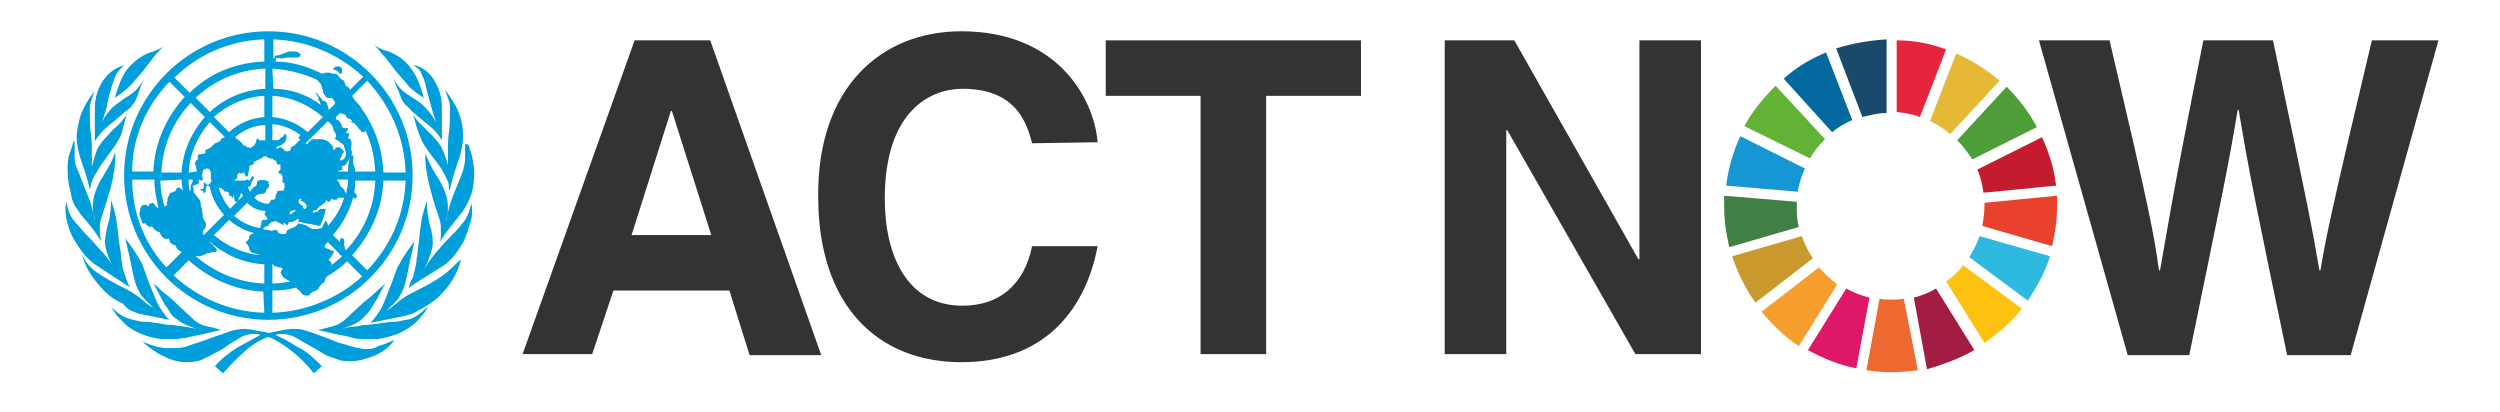 <?xml version="1.0" encoding="utf-8"?>
<!-- Generator: Adobe Illustrator 23.0.4, SVG Export Plug-In . SVG Version: 6.00 Build 0)  -->
<svg version="1.1" id="Layer_1" xmlns="http://www.w3.org/2000/svg" xmlns:xlink="http://www.w3.org/1999/xlink" x="0px" y="0px"
	 viewBox="0 0 247.8 40.8" style="enable-background:new 0 0 247.8 40.8;" xml:space="preserve">
<style type="text/css">
	.st0{fill:#009EDB;}
	.st1{fill:#333333;}
	.st2{fill:#63B236;}
	.st3{fill:#E5B836;}
	.st4{fill:#C41C2E;}
	.st5{fill:#4D9E38;}
	.st6{fill:#408045;}
	.st7{fill:#FCC20F;}
	.st8{fill:#E8422E;}
	.st9{fill:#F59E2E;}
	.st10{fill:#1796D4;}
	.st11{fill:#A31C42;}
	.st12{fill:#2EBAE0;}
	.st13{fill:#ED6930;}
	.st14{fill:#E5243D;}
	.st15{fill:#DE1769;}
	.st16{fill:#1A4A6B;}
	.st17{fill:#C9992E;}
	.st18{fill:#03699E;}
</style>
<path id="XMLID_145_" class="st0" d="M10.7,12.5c0.5-0.4,1.1-0.9,1.8-1.5c0.3-0.2,0.5-0.4,0.6-0.6c0.2-0.2,0.3-0.3,0.4-0.6
	c0.1-0.2,0.2-0.5,0.3-0.8s0.3-0.8,0.5-1.3l0,0c-0.2,0.5-0.5,0.9-0.8,1.2s-0.7,0.6-1.1,0.8c-0.4,0.3-0.8,0.6-1.2,0.9
	c-0.4,0.4-0.8,0.9-1.1,1.5l0,0c0.3-0.8,0.5-1.5,0.6-2.1s0.3-1.1,0.4-1.5c0.1-0.4,0.3-0.8,0.4-1.1c0.2-0.3,0.4-0.6,0.8-0.9l0,0
	c-0.9,0.2-1.5,0.7-2.1,1.5c-0.5,0.8-0.8,1.7-0.8,2.7V14C9.8,13.4,10.2,12.9,10.7,12.5z M13,8.4c0.4-0.5,0.8-0.9,1.2-1.4
	s0.7-0.9,1-1.3c0.3-0.4,0.7-0.8,1.1-1.2l0,0c-0.3,0.3-0.6,0.4-1.1,0.6c-0.4,0.1-0.9,0.3-1.3,0.6C13.4,6,13,6.4,12.5,7
	c-0.4,0.6-0.8,1.5-1.1,2.7C12,9.3,12.5,8.9,13,8.4z M7.7,20.8c0.3,0.5,0.7,0.9,1.1,1.4s0.8,1,1.2,1.7l0,0c0-0.3-0.1-0.5-0.1-0.8
	v-0.7c0-0.3,0.1-0.7,0.3-1.3s0.4-1.2,0.6-1.9c0.2-0.7,0.4-1.4,0.5-2.2c0.1-0.7,0.2-1.4,0.1-1.9l0,0c-0.1,0.4-0.3,0.8-0.5,1.2
	s-0.5,0.8-0.7,1.2c-0.3,0.4-0.5,0.9-0.7,1.4s-0.3,1-0.3,1.6c0,0.2,0,0.4,0.1,0.8c0.1,0.3,0.1,0.5,0.1,0.6l0,0
	c-0.1-0.7-0.3-1.4-0.5-2s-0.5-1.2-0.7-1.8c-0.2-0.5-0.4-1-0.6-1.5c-0.2-0.4-0.2-0.8-0.2-1.1s0-0.6,0-0.8s0-0.4,0-0.7H7.3
	c-0.1,0.3-0.2,0.7-0.4,1.2c-0.2,0.6-0.2,1.1-0.2,1.5c0,0.9,0.1,1.7,0.3,2.3C7.1,19.8,7.3,20.3,7.7,20.8z M16.3,33.6
	c0.2,0,0.3,0,0.5,0c0.3,0,0.5,0,0.7,0s0.5-0.1,0.9-0.1c0.3-0.1,0.8-0.2,1.3-0.3c0.6-0.1,1.3-0.3,2.2-0.5c-0.6-0.2-1.1-0.3-1.6-0.4
	c-0.4-0.1-0.9-0.4-1.3-0.8c-0.5-0.5-1.1-1-1.6-1.5c-0.4-0.4-0.9-0.8-1.3-1.1c-0.1-0.1-0.7-0.7-0.9-0.8l0,0c0.1,0.1,0.7,1.3,0.7,1.3
	s0.1,0.1,0.1,0.2c0.2,0.3,0.3,0.6,0.5,0.8c0.1,0.1,0.1,0.2,0.2,0.3c0.2,0.4,0.4,0.7,0.8,0.9c0.4,0.4,1.1,0.7,2,1l0,0
	c-0.4-0.1-0.7-0.1-1-0.2c-0.3,0-0.5-0.1-0.8-0.1c-0.2,0-0.5-0.1-0.7-0.1c-0.3,0-0.6,0-0.9-0.1c-0.2,0-0.4-0.1-0.7-0.1
	c-0.2,0-0.4-0.1-0.7-0.1c-0.1,0-0.2,0-0.3,0c-0.4,0-0.8-0.1-1.2-0.2s-0.7-0.2-1.1-0.4c-0.3-0.2-0.7-0.5-1.1-0.9l0,0
	c0.2,0.3,0.4,0.6,0.6,0.9c0.3,0.3,0.6,0.6,1,1c0.4,0.3,0.9,0.6,1.4,0.8s1.2,0.4,1.9,0.5C15.8,33.6,16.1,33.6,16.3,33.6z M8.9,18.8
	L8.9,18.8C9,18.5,9,18.3,9.1,18c0.1-0.2,0.2-0.5,0.4-0.8s0.4-0.7,0.7-1.1c0.3-0.4,0.7-1,1.3-1.8c0.3-0.5,0.6-1,0.7-1.7
	c0.2-0.6,0.3-1.1,0.4-1.4l0,0c-0.1,0.2-0.1,0.3-0.2,0.4c-0.1,0.1-0.2,0.2-0.3,0.4c-0.1,0.1-0.3,0.3-0.5,0.5s-0.5,0.4-0.8,0.8
	c-0.6,0.6-1,1.1-1.2,1.6s-0.3,1-0.5,1.6l0,0c0-0.3,0-0.5,0-0.7s0-0.5,0-0.9c0-0.5,0-1-0.1-1.7c-0.1-0.6-0.1-1.5-0.1-2.5
	c0-0.3,0.1-0.6,0.2-0.9C9.2,9.5,9.3,9.2,9.4,9l0,0C8.7,9.9,8.3,10.6,8,11.4c-0.2,0.7-0.4,1.5-0.4,2.2c0,0.8,0.2,1.6,0.5,2.5
	C8.4,16.9,8.7,17.8,8.9,18.8z M13.8,31.1l2,0.4l1,0.2c-0.4-0.3-1-1.3-1-1.3c-0.2-0.3-0.4-0.8-0.6-1.3c-0.2-0.5-0.5-1.2-0.8-2.1
	c-0.1-0.3-0.2-0.5-0.3-0.8c-0.1-0.2-0.2-0.4-0.4-0.7c-0.1-0.2-0.3-0.5-0.5-0.8s-0.5-0.7-0.8-1.1l0,0c0.1,0.3,0.2,0.9,0.4,1.7
	s0.3,1.6,0.5,2.3c0.1,0.5,0.3,1,0.6,1.5s0.8,0.9,1.3,1.4l0,0c-0.2-0.1-0.6-0.3-1.1-0.8c-0.5-0.4-1.1-0.8-1.7-1.1
	c-1.2-0.6-2.1-1.1-2.8-1.6s-1.2-1.1-1.5-1.9l0,0c0.2,0.8,0.5,1.5,0.9,2.1s0.9,1.2,1.4,1.7s1.1,0.9,1.8,1.2
	C12.6,30.7,13.2,30.9,13.8,31.1z M9.4,26.2l3.5,2.3c-0.2-0.3-0.3-0.6-0.4-0.9c-0.1-0.3-0.2-0.6-0.3-0.9S12.1,26,12,25.5
	c0-0.4-0.1-0.9-0.2-1.5c-0.1-1-0.2-1.8-0.3-2.4s-0.3-1.2-0.5-1.8l0,0c0,0.5,0,1-0.1,1.4c0,0.4-0.1,0.7-0.2,1
	c-0.1,0.3-0.1,0.6-0.2,0.9c0,0.3-0.1,0.6-0.1,0.9s0.1,0.8,0.3,1.3c0.2,0.6,0.4,1,0.6,1.3l0,0c-0.5-0.9-1.1-1.6-1.6-2.1
	c-0.5-0.6-1-1.1-1.4-1.5c-0.4-0.5-0.8-0.9-1.1-1.3s-0.5-1-0.6-1.7c0,0.2-0.1,0.3-0.1,0.5c0,0.1,0,0.3,0,0.4c0,0.5,0.1,1.1,0.3,1.6
	C7,23.1,7.2,23.6,7.5,24c0.3,0.5,0.6,0.9,0.9,1.3C8.8,25.7,9.1,26,9.4,26.2z M38.2,5.7c0.3,0.4,0.7,0.9,1,1.3
	c0.4,0.5,0.8,0.9,1.2,1.4c0.4,0.5,1,0.9,1.6,1.3c-0.3-1.2-0.7-2.1-1.1-2.7S40,5.9,39.5,5.6C39,5.3,38.6,5.1,38.2,5
	c-0.4-0.1-0.8-0.3-1.1-0.6l0,0C37.5,4.9,37.8,5.3,38.2,5.7z M41.3,31.3c-0.3,0.2-0.7,0.4-1.1,0.4c-0.4,0.1-0.8,0.2-1.2,0.2
	c-0.1,0-0.2,0-0.3,0c-0.2,0-0.4,0.1-0.7,0.1c-0.2,0-0.4,0.1-0.7,0.1s-0.6,0.1-0.9,0.1c-0.2,0-0.5,0-0.7,0.1c-0.2,0-0.5,0.1-0.8,0.1
	c-0.3,0-0.6,0.1-1,0.2l0,0c0.9-0.3,1.6-0.6,2-1c0.3-0.3,0.6-0.6,0.8-0.9c0.1-0.1,0.1-0.2,0.2-0.3c0.2-0.3,0.3-0.6,0.5-0.8
	c0-0.1,0.1-0.2,0.1-0.2s0.6-1.2,0.7-1.3l0,0c-0.2,0.2-0.8,0.7-0.9,0.8c-0.4,0.4-0.9,0.8-1.3,1.1c-0.5,0.5-1.1,1-1.6,1.5
	c-0.4,0.4-0.9,0.7-1.3,0.8c-0.4,0.1-1,0.3-1.6,0.4c0.9,0.2,1.6,0.4,2.2,0.5c0.6,0.1,1,0.2,1.3,0.3c0.3,0.1,0.6,0.1,0.9,0.1
	c0.2,0,0.5,0,0.7,0c0.2,0,0.4,0,0.5,0c0.1,0,0.4,0,0.4,0c0.7-0.1,1.3-0.3,1.9-0.5c0.5-0.2,1-0.5,1.4-0.8c0.4-0.3,0.7-0.6,1-1
	c0.3-0.3,0.5-0.6,0.6-0.9l0,0C42,30.8,41.6,31.1,41.3,31.3z M43.9,27.3c-0.7,0.5-1.6,1-2.8,1.6c-0.6,0.3-1.2,0.6-1.7,1.1
	c-0.5,0.4-0.9,0.7-1.1,0.8l0,0c0.5-0.5,1-0.9,1.3-1.4s0.5-1,0.6-1.5c0.2-0.7,0.3-1.5,0.5-2.3s0.3-1.4,0.4-1.7l0,0
	c-0.3,0.4-0.6,0.8-0.8,1.1c-0.2,0.3-0.4,0.6-0.5,0.8c-0.1,0.2-0.3,0.5-0.4,0.7s-0.2,0.5-0.3,0.8c-0.3,0.9-0.6,1.5-0.8,2.1
	c-0.2,0.5-0.4,1-0.6,1.3c0,0-0.6,1-1,1.3l1-0.2l2-0.4c0.6-0.1,1.3-0.3,1.9-0.7c0.6-0.3,1.2-0.7,1.8-1.2c0.5-0.5,1-1,1.4-1.7
	c0.4-0.6,0.7-1.3,0.9-2.1l0,0C45.1,26.2,44.6,26.8,43.9,27.3z M45.4,18.2c-0.2,0.5-0.5,1.1-0.7,1.8c-0.2,0.6-0.4,1.3-0.5,2l0,0
	c0-0.1,0-0.3,0.1-0.6c0.1-0.3,0.1-0.6,0.1-0.8c0-0.6-0.1-1.1-0.3-1.6s-0.4-0.9-0.7-1.4c-0.3-0.4-0.5-0.8-0.7-1.2
	c-0.2-0.4-0.4-0.8-0.5-1.2l0,0c-0.1,0.6,0,1.2,0.1,1.9c0.1,0.7,0.3,1.4,0.5,2.2c0.2,0.7,0.4,1.4,0.6,1.9c0.2,0.6,0.3,1,0.3,1.3v0.7
	c0,0.3,0,0.5-0.1,0.8l0,0c0.4-0.7,0.8-1.2,1.2-1.7c0.4-0.5,0.7-0.9,1.1-1.4c0.3-0.5,0.6-1,0.8-1.6S47,18,47,17
	c0-0.4-0.1-0.9-0.2-1.5c-0.2-0.6-0.3-1-0.4-1.2h-0.3c0,0.3,0,0.5,0,0.7s0,0.4,0,0.8c0,0.3-0.1,0.6-0.2,1.1
	C45.8,17.2,45.6,17.7,45.4,18.2z M43.9,14.9c-0.2-0.5-0.6-1-1.2-1.6c-0.3-0.3-0.6-0.6-0.8-0.8s-0.4-0.4-0.5-0.5s-0.2-0.3-0.3-0.4
	c-0.1-0.1-0.1-0.2-0.2-0.4l0,0c0.1,0.3,0.2,0.7,0.4,1.4c0.2,0.6,0.4,1.2,0.7,1.7c0.5,0.8,1,1.4,1.3,1.8c0.3,0.4,0.6,0.8,0.7,1.1
	c0.2,0.3,0.3,0.6,0.4,0.8s0.1,0.5,0.1,0.8h0.1c0.2-1,0.5-1.9,0.8-2.8c0.3-0.8,0.5-1.7,0.5-2.5c0-0.7-0.1-1.5-0.4-2.2
	c-0.2-0.7-0.7-1.5-1.4-2.4l0,0c0.1,0.3,0.2,0.5,0.3,0.8s0.2,0.6,0.2,0.9c0,1,0,1.8-0.1,2.5c-0.1,0.6-0.1,1.2-0.1,1.7
	c0,0.4,0,0.7,0,0.9s0,0.5,0,0.7l0,0C44.3,15.9,44.1,15.4,43.9,14.9z M41.8,7.4c0.2,0.3,0.3,0.7,0.4,1.1c0.1,0.4,0.2,0.9,0.4,1.5
	c0.1,0.6,0.4,1.3,0.6,2.1l0,0c-0.3-0.6-0.7-1.1-1.1-1.5s-0.8-0.7-1.2-0.9c-0.4-0.3-0.8-0.5-1.1-0.8S39.2,8.2,39,7.7l0,0
	c0.2,0.6,0.3,1,0.5,1.3c0.1,0.3,0.2,0.6,0.3,0.8c0.1,0.2,0.2,0.4,0.4,0.6c0.2,0.2,0.4,0.3,0.6,0.6c0.7,0.6,1.3,1.1,1.8,1.5
	s0.9,0.9,1.2,1.4v-3.3c0-1-0.3-1.9-0.8-2.7s-1.2-1.3-2.1-1.5l0,0C41.4,6.7,41.7,7,41.8,7.4z M36.4,34.6c-0.3,0-0.5,0-0.8-0.1
	c-0.2,0-0.5-0.1-0.9-0.2l0,0c-0.3-0.1-0.6-0.2-1-0.3c-0.4-0.1-0.8-0.3-1.3-0.5c-0.9-0.3-1.6-0.6-2-0.7c-0.5-0.2-0.9-0.2-1.4-0.2
	c-0.4,0-0.9,0.1-1.4,0.2s-0.8,0.2-1,0.2c-0.2-0.1-0.5-0.1-1-0.2s-1-0.2-1.4-0.2s-0.9,0.1-1.3,0.2c-0.5,0.2-1.1,0.4-2,0.7
	c-1,0.4-1.8,0.6-2.3,0.8s-1,0.2-1.6,0.2c-0.2,0-0.4,0-0.7,0c-0.2,0-0.4-0.1-0.6-0.1c0,0-0.4-0.1-0.7-0.2s-0.6-0.2-0.9-0.4l0,0
	c0.5,0.6,1.7,1.3,1.7,1.3c0.9,0.5,1.8,0.8,2.6,0.8c0.4,0,0.7,0,1-0.1c0.3,0,0.6-0.1,0.9-0.3c0.3-0.1,0.6-0.3,1-0.5s0.8-0.4,1.3-0.8
	c0.5-0.3,1-0.6,1.3-0.8c0.4-0.2,0.8-0.3,1.3-0.3c0.2,0,0.4,0,0.6,0.1c-0.6,0.3-1.4,0.8-2.2,1.2c-0.8,0.5-1.6,1.1-2.3,1.9l0.8,0.7
	c0.7-0.8,1.5-1.6,2.3-2.3s1.6-1.1,2.2-1.3c0.6,0.2,1.4,0.7,2.2,1.3c0.9,0.7,1.6,1.4,2.3,2.3l0.8-0.7c-0.8-0.8-1.5-1.5-2.4-1.9
	c-0.8-0.5-1.5-0.9-2.2-1.2c0.3-0.1,0.5-0.1,0.6-0.1c0.5,0,0.9,0.1,1.3,0.3s0.8,0.5,1.4,0.8c0.5,0.3,0.9,0.5,1.2,0.7s0.7,0.4,1,0.5
	s0.6,0.2,0.9,0.3s0.6,0.1,0.9,0.1l0,0h0.2c0.7,0,1.4-0.2,2.2-0.5c0.8-0.3,1.5-0.8,2.1-1.6l0,0c-0.7,0.3-1.2,0.5-1.6,0.6
	C37.2,34.5,36.8,34.6,36.4,34.6z M46.8,20.9L46.8,20.9c0-0.2,0-0.2,0-0.3c0-0.1-0.1-0.3-0.1-0.5c-0.1,0.7-0.3,1.2-0.6,1.7
	c-0.3,0.4-0.7,0.9-1.1,1.3l-0.1,0.1c-0.4,0.4-0.9,0.9-1.3,1.4c-0.5,0.5-1,1.2-1.6,2.1l0,0c0.2-0.3,0.4-0.8,0.6-1.3
	c0.2-0.6,0.3-1,0.3-1.3s0-0.7-0.1-0.9c0-0.3-0.1-0.6-0.2-0.9s-0.1-0.7-0.2-1c0-0.4-0.1-0.8-0.1-1.4l0,0l0,0l0,0l0,0
	c-0.2,0.7-0.4,1.3-0.5,1.8c-0.1,0.6-0.2,1.4-0.3,2.4c-0.1,0.6-0.1,1.1-0.2,1.5c0,0.4-0.1,0.8-0.2,1.2c-0.1,0.3-0.1,0.7-0.3,0.9
	c-0.1,0.2-0.2,0.5-0.3,0.8c0,0,0,0.1-0.1,0.1l0,0l0,0l1.2-0.8l2.4-1.5c0.3-0.2,0.6-0.5,0.9-0.8c0.3-0.4,0.6-0.8,0.9-1.3
	c0.2-0.3,0.3-0.6,0.4-0.9c0.1-0.2,0.2-0.4,0.2-0.6C46.7,22,46.8,21.5,46.8,20.9L46.8,20.9L46.8,20.9L46.8,20.9z M33.1,6.9
	c0.1,0,0.2,0.1,0.3,0.1c0.1,0.1,0.1,0.1,0.2,0.2c0,0.1,0.1,0.1,0.2,0.1c0.1,0,0.1,0,0.1-0.1s0-0.1,0-0.1s0,0,0-0.1s0-0.2-0.1-0.3
	c-0.1-0.1-0.3-0.2-0.4-0.1h-0.1l0,0c-0.1,0-0.1,0-0.1,0.1C32.9,6.8,33,6.9,33.1,6.9z M28,5.8L28,5.8c0.3-0.1,0.5-0.1,0.7-0.1h0.7
	c0.1,0,0.2,0,0.3-0.1s0.1-0.2,0.1-0.2c-0.2-0.2-0.3-0.3-0.6-0.3c-0.2,0-0.4,0-0.5,0s-0.3,0.1-0.6,0.2c-0.3,0.1-0.5,0.2-0.6,0.2
	c-0.2,0-0.3,0-0.3,0.1c0.1,0.1,0.1,0.1,0.3,0.2C27.7,5.7,27.8,5.8,28,5.8z M26.6,31.7c7.9,0,14.3-6.4,14.3-14.3S34.5,3.1,26.6,3.1
	S12.3,9.5,12.3,17.4S18.7,31.7,26.6,31.7z M13.1,17.8h2.2c0,1,0.2,1.9,0.4,2.8c-0.1,0-0.1,0-0.2-0.1l-0.1-0.1l-0.2-0.3l-0.4,0.1
	c0,0.2-0.1,0.3-0.2,0.2c-0.1-0.1-0.1-0.1-0.2-0.1c-0.3,0-0.4,0.1-0.5,0.4c0,0.3-0.1,0.5-0.1,0.5l0.3,0.9c0.1,0.1,0.2,0.1,0.3,0
	c0.1,0.2,0.2,0.3,0.3,0.3c0.1,0.1,0.1,0.1,0.2,0.1c0.1,0,0.1,0,0.1-0.1l0,0c0.1,0.1,0.1,0.1,0.2,0.2c0.1,0.1,0.1,0.2,0.2,0.2l0,0
	c0.1,0.1,0.3,0.2,0.4,0.2c0.1,0.2,0.2,0.4,0.3,0.5s0.3,0.2,0.4,0.2s0.1,0,0.2-0.1c0.1,0.3,0.2,0.4,0.2,0.5c0.1,0,0.1,0.1,0.2,0.1
	c0.1,0.1,0.2,0.1,0.2,0.1h0.1l0,0c0,0.1,0.1,0.3,0.2,0.4s0.2,0.2,0.3,0.2l0,0l0,0l0,0L18,25l-1.5,1.5C14.5,24.4,13.1,21.3,13.1,17.8
	z M23.5,13.8L23.5,13.8l-0.2-0.2c0.8-0.7,1.9-1.2,3-1.2v1.5c0,0,0,0-0.1,0l0,0l0,0h-0.1c0,0,0,0-0.1,0l0,0h-0.1h-0.1c0,0,0,0-0.1,0
	c0,0-0.1-0.1-0.1-0.2l0,0l0,0c-0.1,0.1-0.2,0.1-0.2,0.2c0,0.1,0,0.2-0.1,0.3c0,0.1-0.1,0.2-0.2,0.3c-0.1,0-0.2,0.1-0.3,0.2l-0.1-0.1
	h-0.2c-0.1-0.1-0.1-0.1-0.1-0.1s-0.1,0-0.1-0.1l0,0c-0.1,0-0.1,0-0.1,0.1l-0.1-0.1l0,0v-0.1C23.8,14,23.7,13.9,23.5,13.8z
	 M22.7,13.1l-1.5-1.5c1.3-1.2,3.1-2,5-2.1v2.1C24.9,11.7,23.7,12.2,22.7,13.1z M23.6,19.9c0.1-0.1,0-0.2,0.1-0.3l-0.2,0.2
	c0.2-0.2,0.3-0.3,0.3-0.4s0.1-0.2,0.1-0.3l0,0c0.1,0.1,0.1,0.2,0.2,0.3l-1.3,1.3c-0.5-0.6-0.9-1.3-1.1-2.1c0.1,0,0.2,0,0.3,0.1
	l0.3,0.3c0.1,0,0.1,0,0.2,0l0.2,0.1c0,0.1,0,0.2,0,0.2s0,0.1,0.1,0.1s0.2,0.1,0.2,0.2h0.1c0,0,0-0.1,0-0.2s0-0.1,0-0.1l0.1,0.3
	l0.1,0.4l0,0C23.4,20,23.5,20,23.6,19.9z M26.4,21.5c0.1,0.1,0.1,0.1,0.1,0.2s-0.1,0.1-0.4,0.1c-0.1,0-0.2,0.1-0.2,0.3
	s-0.1,0.3-0.1,0.5h-0.1l0,0c-1-0.2-1.8-0.6-2.5-1.2l1.3-1.3c0.5,0.5,1.1,0.8,1.8,0.8c0,0.1,0,0.2,0,0.2c-0.1,0.1-0.1,0.1-0.1,0.2
	C26.3,21.3,26.3,21.4,26.4,21.5z M20.1,21.5c0-0.4-0.1-0.7-0.1-0.8s-0.1-0.3-0.1-0.4c0-0.3-0.1-0.5-0.2-0.6s-0.2-0.3-0.5-0.6v-0.3
	c0,0,0-0.1-0.1-0.3l0,0c0-0.1,0-0.1,0.1-0.1c0,0,0.2-0.1,0.5-0.2c0-0.2,0-0.4,0-0.4l0.3,0.1c0.1,0,0.1-0.1,0.1-0.2
	c0,0,0-0.1-0.1-0.3c0.1-0.3,0.1-0.4,0.1-0.4c0-0.1,0-0.1,0.1-0.2c0.1,0,0.2-0.1,0.3-0.1c0.2,0,0.3,0.1,0.3,0.2
	c0.1,0.1,0.1,0.2,0.1,0.4c0,0.1,0,0.2,0,0.3s0,0.1,0,0.2H21c-0.1,0.3-0.2,0.5-0.4,0.5c-0.1,0-0.2,0-0.2-0.1s-0.1-0.1-0.2-0.1l0,0
	c0,0.1,0,0.1,0,0.2s0,0.1,0,0.2c0,0.2-0.1,0.3-0.3,0.2c-0.1,0.1,0,0.2,0.2,0.2c0.1,0.2,0.1,0.3,0.2,0.2c0,0,0.1-0.1,0.1-0.3
	s0.1-0.3,0.1-0.4l0,0h0.2c0,0,0,0,0,0.1c0,0,0,0,0.1,0c0.2,1.1,0.7,2,1.4,2.8l-2,2c-0.1-0.1-0.1-0.2-0.1-0.3c0-0.2,0.2-0.3,0.3-0.5
	v-0.4C20.2,21.8,20.1,21.6,20.1,21.5z M18.9,18.6c0,0.1,0,0.1,0,0.2s0,0.1-0.1,0.1l0,0c-0.1-0.4-0.1-0.7-0.1-1.1h0.4
	c0,0.1,0,0.1,0,0.2S19,18.1,19,18.2s-0.1,0.1-0.1,0.2C18.9,18.4,18.9,18.5,18.9,18.6z M18.7,17.1c0.1-1.9,0.9-3.6,2.1-5l1.5,1.5l0,0
	c-0.1,0-0.2,0.1-0.3,0.1c-0.1,0.1-0.1,0.2-0.2,0.3c-0.2,0.1-0.4,0.2-0.5,0.2c-0.1,0.1-0.2,0.2-0.4,0.4c-0.2,0.1-0.3,0.2-0.4,0.2
	c0,0-0.1,0.1-0.2,0.1c0.1,0.2,0.1,0.2,0,0.3c-0.1,0-0.2,0.1-0.5,0.1h-0.1l-0.1,0.1c0,0.1,0,0.1,0,0.2c0,0,0,0.1,0,0.2
	c-0.1,0.1-0.2,0.1-0.2,0.2c-0.1,0.1-0.1,0.3,0,0.4l0.1,0.5l0,0V17L18.7,17.1L18.7,17.1z M22.7,21.8c0.7,0.6,1.6,1.1,2.5,1.3
	c-0.1,0-0.1,0-0.2,0.1c-0.2,0-0.3,0.2-0.3,0.3c0,0.2-0.1,0.3-0.2,0.4c-0.1,0-0.2,0.1-0.1,0.2c0.2,0.2,0.3,0.4,0.3,0.6
	c0.1,0.2,0.2,0.4,0.5,0.4l0.3,0.1c0.1,0,0.2,0,0.3,0.1c0.1,0,0.2,0,0.2,0c-1.8-0.1-3.5-0.9-4.8-2L22.7,21.8z M20.8,11.1l-1.4-1.4
	c1.8-1.7,4.2-2.8,6.9-2.9v2C24.1,8.9,22.2,9.8,20.8,11.1z M20.3,11.6C19,13.1,18.1,15,18,17.1h-2c0.1-2.7,1.2-5.1,2.9-6.9L20.3,11.6
	z M18,17.8c0,0.4,0.1,0.7,0.1,1.1L18,18.8c-0.1-0.2-0.2-0.2-0.3-0.2s-0.2,0-0.2,0.1s-0.1,0.2-0.1,0.2c-0.3,0.2-0.4,0.2-0.5,0.2
	c-0.1,0.1-0.2,0.3-0.3,0.6c0,0.1,0,0.1,0,0.2s0,0.1-0.1,0.2c0.1,0.1,0.1,0.2,0,0.2c0,0.1,0,0.1,0,0.1h-0.1l-0.1,0.1
	c-0.2-0.8-0.4-1.7-0.4-2.6L18,17.8L18,17.8z M26.2,31c-3.5-0.1-6.6-1.5-9-3.7l1.5-1.5c2,1.8,4.6,3,7.4,3.1L26.2,31L26.2,31z
	 M26.2,28.1c-2.7-0.1-5.1-1.2-6.9-2.8c0.1,0.1,0.3,0.1,0.4,0.1s0.2,0,0.4-0.1s0.3-0.1,0.4-0.2c0.2,0,0.3,0,0.4-0.1
	c0.1,0,0.2,0,0.4,0c0.1,0,0.2-0.1,0.2-0.2s-0.1-0.2-0.2-0.3c-0.1-0.1-0.2-0.2-0.2-0.2s0-0.1-0.1-0.1s-0.2-0.2-0.3-0.3l0,0
	c1.5,1.3,3.4,2.2,5.5,2.3C26.2,26.2,26.2,28.1,26.2,28.1z M26.6,22.8L26.6,22.8c-0.2,0-0.4,0-0.5-0.1v-0.1c0,0,0.1-0.1,0.2-0.1
	c0.1-0.1,0.2-0.1,0.3-0.1v-0.1l0.3-0.3c0.1,0,0.1,0,0.1,0s0.1,0,0.3-0.1c0,0,0.2,0.1,0.4,0.2c0.2,0.1,0.3,0.2,0.4,0.2v-0.2
	c0.1,0,0.2,0.1,0.3,0.2c0.1,0,0.1,0,0.2-0.1c0-0.1,0-0.2,0-0.2h0.1h0.1c0,0,0,0,0.1,0l0,0c0.1,0,0.1,0,0.3-0.1
	c0.1-0.1,0.2-0.1,0.3-0.2h0.1c0,0,0,0.1,0,0.2c0,0.3-0.1,0.4-0.4,0.6c-0.3,0.1-0.5,0.2-0.7,0.3c0,0-0.1,0.1-0.1,0.2
	s-0.1,0.2-0.2,0.2s-0.3,0-0.6-0.1c0,0-0.1-0.1-0.1-0.3c-0.1,0-0.2,0-0.3,0l-0.4,0.1C26.8,22.8,26.7,22.8,26.6,22.8z M28.7,21.2
	c0-0.2,0.1-0.3,0.2-0.3s0.3-0.1,0.4-0.1c0,0.1-0.1,0.2-0.3,0.3C28.9,21.2,28.8,21.3,28.7,21.2L28.7,21.2z M30.2,20.1
	c0.1,0.1,0.2,0.2,0.2,0.4c0,0.1-0.1,0.2-0.2,0.2S30,20.6,30,20.4c-0.2-0.1-0.3-0.2-0.4-0.3c0-0.1,0-0.2,0-0.3c0.1,0,0.1-0.1,0.2-0.1
	s0.1,0.1,0,0.2C29.9,19.9,30,20,30.2,20.1z M34.7,12.1C34.8,12.1,34.8,12.1,34.7,12.1c0.2,0,0.3,0.1,0.4,0.1
	c0.1,0.1,0.3,0.3,0.6,0.7c0,0,0.1,0,0.1,0.1s0.1,0.1,0.2,0.1c0.1,0,0.1,0,0.2-0.1v-0.1c0.6,1.2,0.9,2.6,1,4.1h-2l0,0
	c0-0.2,0-0.4-0.1-0.5C35,16.2,35,16.1,35,15.8c0-0.2,0.1-0.3,0-0.4c-0.1,0-0.2,0-0.2,0s-0.1,0.1-0.1,0.2c0,0.1-0.1,0.2-0.1,0.3l0,0
	V16v0.1c0,0.1-0.1,0.3-0.1,0.4s0,0.2,0,0.4l0,0V17h-1c0.1-0.1,0.1-0.1,0.2-0.1l0,0l0.3-0.1c-0.1,0-0.1-0.1-0.1-0.1
	c0-0.1,0-0.1,0-0.2c0,0,0.1-0.1,0.3-0.1c0.1-0.1,0.1-0.2,0.3-0.4c0.1-0.3,0.4-0.6,0.4-0.9c0-0.1-0.1-0.2-0.1-0.2c0-0.1,0-0.1,0-0.2
	c0-0.3,0.2-0.9-0.3-1c0,0,0,0,0-0.1c0.1-0.1,0.1-0.2,0.1-0.4h-0.3c0,0,0-0.1,0.1-0.2c0-0.1,0.1-0.2,0.1-0.2c0-0.1,0-0.1-0.1-0.1
	c-0.1,0-0.2,0-0.2,0c-0.1,0-0.1,0-0.1,0H34c0,0,0-0.1-0.1-0.1c0-0.2-0.1-0.3-0.2-0.5c-0.1-0.2-0.3-0.2-0.4-0.3l0,0
	c0-0.1,0-0.1,0-0.2l0.4-0.4l0.6,0.2c0,0.2,0,0.3,0.2,0.3c0,0,0.1,0.1,0.2,0.1c0.1,0.1,0.2,0.1,0.2,0.2l0,0
	C34.7,12.1,34.7,12.1,34.7,12.1z M32.8,25.9L32.8,25.9c-0.1,0-0.2,0-0.2-0.1s0-0.1,0.1-0.2c0.1-0.1,0.2-0.2,0.2-0.3
	c0.1-0.2,0.2-0.3,0.2-0.3c0-0.1,0-0.1-0.1-0.1c0,0-0.1-0.1-0.2-0.1c-0.1,0-0.1-0.1-0.2-0.1s-0.2-0.1-0.3-0.1
	c-0.1-0.1-0.1-0.1-0.1-0.2c0,0,0-0.1,0.1-0.2c0,0,0-0.1,0.1-0.1l0.1-0.1l1.1,1.1c0,0.1,0.1,0.2,0.2,0.2l0.1,0.1
	c-0.4,0.4-0.8,0.7-1.2,1c0,0,0-0.1,0.1-0.1c0,0,0,0,0.1,0C32.8,26,32.8,25.9,32.8,25.9z M32.1,20.7c-0.1,0-0.2,0-0.3,0
	s-0.2,0.1-0.3,0.3l0,0c-0.1,0-0.1,0-0.2,0c-0.1,0-0.2,0.1-0.2,0.1c-0.1,0-0.1,0-0.1-0.1s0.1-0.2,0.4-0.2c0.1-0.2,0.2-0.2,0.2-0.3
	c0,0,0.1-0.1,0.2-0.1c0.1-0.1,0.2-0.2,0.4-0.3c0.1-0.2,0.2-0.3,0.2-0.3l0,0c0,0.2,0.1,0.2,0.2,0.2c0.1,0,0.2-0.1,0.2-0.3
	c0.2,0.1,0.3,0.1,0.4,0.1c0.2,0,0.3-0.1,0.3-0.2h0.6l0,0l0,0l0,0c-0.3,1.1-0.9,2-1.6,2.8v-0.1c0,0-0.1-0.4-0.2-0.4s-0.1,0.1-0.2,0.3
	c-0.1,0.2-0.2,0.4-0.2,0.4l-0.5,0.1c-0.1,0-0.3,0-0.4,0s-0.2-0.1-0.4-0.2c-0.2-0.1-0.3-0.2-0.4-0.2s-0.2-0.1-0.4-0.1
	s-0.3-0.1-0.3-0.1c0-0.1,0.1-0.1,0.2-0.1s0.2,0,0.4,0.1c0.2,0,0.4,0.1,0.6,0.1s0.4,0.1,0.5,0.1c0.2,0,0.3,0.1,0.3,0.1l0.3-0.1
	c0-0.1,0-0.1,0.1-0.3c0.1-0.1,0.1-0.2,0.1-0.3c0.1-0.1,0.1-0.3,0.2-0.5c0-0.2,0.1-0.4,0.1-0.6C32.3,20.8,32.2,20.7,32.1,20.7z
	 M33.4,17.8h1.1c0,0.5-0.1,0.9-0.2,1.4c-0.1-0.2-0.2-0.4-0.2-0.4c-0.1-0.1-0.2-0.2-0.4-0.4c0-0.2-0.1-0.3-0.1-0.3s0-0.1-0.1-0.1
	C33.5,17.9,33.4,17.9,33.4,17.8z M33.8,23.6C33.7,23.6,33.7,23.6,33.8,23.6c-0.1,0.1-0.1,0.2-0.1,0.4L33,23.3c0.9-1,1.6-2.3,2-3.7
	l0,0c0.2,0.1,0.3,0.1,0.3,0s0.1-0.1,0.1-0.1c0-0.1-0.1-0.2-0.2-0.4h-0.1c0.1-0.4,0.1-0.8,0.1-1.2h2c-0.1,2.7-1.2,5.1-2.9,6.9
	l-0.1-0.1l0,0c0-0.2-0.1-0.4-0.1-0.6C34.2,23.7,34,23.6,33.8,23.6z M33.3,13.3L33.3,13.3c0,0.1,0,0.2,0,0.2c0,0.1-0.1,0.2-0.1,0.2
	c0,0.1,0.2,0.2,0.4,0.3c0.2,0.2,0.4,0.3,0.4,0.3c0.1,0.1,0.1,0.3,0.2,0.5c0.1,0.3,0.1,0.4,0.1,0.5s-0.1,0.2-0.1,0.3
	c-0.1,0.2-0.3,0.3-0.5,0.3l0,0c0-0.1,0-0.2,0.1-0.3c0.1-0.1,0.1-0.2,0.1-0.3c0.1-0.1,0.2-0.2,0.2-0.3C34,15,34,14.9,34,14.9
	s-0.1-0.1-0.2-0.2c0-0.1-0.1-0.1-0.3-0.1c-0.1,0-0.2,0-0.2,0.1c-0.1,0-0.1,0.1-0.2,0.2L33,14.7c0-0.1,0-0.1,0-0.2L32.5,14
	c-0.1-0.1-0.3-0.1-0.5-0.2c-0.2,0-0.2,0-0.4,0c-0.1,0-0.2,0-0.4,0c-0.2,0-0.3,0-0.4,0.1s-0.2,0.2-0.3,0.3c0,0.1,0,0.1-0.1,0.1
	l-0.1-0.1l2.2-2.2c0,0,0,0.1,0.1,0.1c0,0,0.1,0.1,0.2,0.2c0.1,0.1,0.1,0.2,0.2,0.3C33,12.9,33.2,13.1,33.3,13.3z M28.2,27.6
	c0.2,0.1,0.4,0.2,0.6,0.3c-0.6,0.1-1.2,0.2-1.8,0.2v-2l0,0c0.1,0.2,0.2,0.3,0.3,0.3s0.2,0.1,0.4,0.1s0.3,0.1,0.3,0.1
	c0,0.1,0,0.1-0.1,0.2c0,0.1-0.1,0.2-0.1,0.2C27.9,27.2,28,27.4,28.2,27.6z M27,31v-2.2c0.8,0,1.6-0.1,2.4-0.3l0,0c0,0,0,0,0,0.1
	c0.3,0.2,0.4,0.3,0.5,0.5c0.1,0.1,0.2,0.2,0.5,0.2c0.2,0,0.3,0,0.3-0.1s0.1-0.1,0.2-0.2s0.1-0.1,0.2-0.1s0.2-0.1,0.2-0.1
	c0.2-0.1,0.3-0.2,0.3-0.3c0.1-0.1,0.2-0.2,0.3-0.4c0.1,0,0.1,0,0.2-0.1s0.1-0.2,0.2-0.5h0.1c0,0,0,0,0-0.1c0.7-0.4,1.4-0.9,2-1.5
	l1.5,1.5C33.6,29.5,30.4,30.9,27,31z M36.4,26.8l-1.5-1.5c1.8-2,3-4.6,3.1-7.4h2.2C40.1,21.3,38.7,24.4,36.4,26.8z M40.2,17.1H38
	c-0.1-2.4-0.9-4.6-2.2-6.4c0-0.1-0.1-0.1-0.1-0.2l-0.1-0.1c-0.2-0.2-0.4-0.4-0.6-0.7c0-0.1,0-0.1-0.1-0.2L36.4,8
	C38.7,10.5,40.1,13.6,40.2,17.1z M27,3.9c3.5,0.1,6.6,1.5,9,3.7l-1.3,1.3c0-0.1-0.1-0.1-0.1-0.2c-0.1-0.1-0.2-0.1-0.2-0.1
	c-0.1-0.1-0.2-0.2-0.2-0.3S34.1,8.1,34.1,8c-0.2-0.1-0.4-0.2-0.5-0.4c-0.1-0.2-0.3-0.3-0.4-0.3c-0.1,0-0.2,0-0.3,0
	c-0.1-0.1-0.2-0.1-0.3-0.1c-0.1,0-0.2,0-0.3,0c-0.1,0-0.2,0.1-0.4,0.1l0,0c-1.4-0.7-3-1.2-4.6-1.2c0.1-0.2,0.1-0.3,0-0.4
	c0,0-0.1,0-0.2,0.1V3.9H27z M27,6.8c1.6,0.1,3.1,0.5,4.4,1.1l0,0C31.5,8,31.5,8,31.6,8.1c0.1,0.1,0.1,0.2,0.2,0.2
	c0.1,0.2,0.1,0.4,0.1,0.4c0,0.1,0.1,0.1,0.1,0.2c0,0.1,0,0.3,0.1,0.4c0.1,0.1,0.2,0.3,0.3,0.4c0,0,0.1,0,0.2,0s0.2,0,0.2,0
	c0.1,0,0.1,0,0.2,0.1c0.1,0.1,0.1,0.2,0.2,0.3c0,0,0,0.1,0,0.2l-0.6,0.6l0,0c-0.1-0.4-0.2-0.7-0.3-0.8c0-0.1-0.1-0.1-0.3-0.1
	c0,0-0.1-0.2-0.3-0.4c-0.2-0.2-0.3-0.4-0.3-0.4c-0.1,0-0.1,0-0.1,0c0,0.1,0.1,0.1,0.1,0.2c0,0,0.1,0.2,0.2,0.3c0,0.1,0,0.1-0.1,0.1
	c0,0.1,0.1,0.2,0.2,0.2v0.1l0.1,0.3c-1.3-1-3-1.6-4.7-1.6L27,6.8L27,6.8z M27,9.5c1.9,0.1,3.6,0.9,5,2.1l-1.5,1.5
	c-0.9-0.8-2.2-1.4-3.5-1.5V9.5z M27,12.3c1.1,0.1,2,0.5,2.8,1.1c0,0-0.1,0-0.1,0.1l-0.1,0.1v0.1c0,0.1,0.1,0.1,0.2,0.1l-0.6,0.6l0,0
	c-0.1,0.1-0.2,0.1-0.2,0.1c-0.1,0.1-0.2,0.1-0.2,0.2c0,0,0,0.1,0,0.2L28.5,15c0,0,0,0-0.1,0s-0.2-0.1-0.3-0.2
	c-0.1-0.1-0.2-0.2-0.3-0.2s-0.2,0-0.2,0.1c0,0-0.1,0.1-0.2,0s0-0.1,0.2-0.2c0.2-0.1,0.3-0.1,0.4-0.2c0.3-0.2,0.4-0.4,0.4-0.8
	c0-0.2-0.1-0.2-0.2-0.2l-0.1,0.2c-0.1,0.1-0.2,0.1-0.3,0.2c-0.1,0.1-0.2,0.2-0.2,0.2c-0.1,0-0.2,0-0.3,0H27l0,0
	C27,13.9,27,12.3,27,12.3z M26.5,15.6C26.6,15.7,26.6,15.7,26.5,15.6c0.2,0.1,0.3,0.1,0.3,0.1c0.1,0,0.1,0.1,0.2,0
	c0,0,0,0.1,0.1,0.1c0,0.1,0.1,0.1,0.2,0.1c0,0,0,0,0.1,0.1c0,0,0,0,0,0.1c0,0,0,0.1,0.1,0.2l0,0l0,0c0.1,0,0.1,0,0.2,0h0.1v0.1l0,0
	v0.1c0,0.1,0,0.1,0,0.2v0.1l0,0c-0.1,0.1-0.2,0.2-0.2,0.3s0,0.1,0.1,0.1s0.1,0,0.2,0.1s0.1,0.2,0.1,0.3V18c0,0.1,0,0.1,0.1,0.1
	l0.1,0.1c0,0.1,0,0.2,0,0.4c0,0.1-0.1,0.2-0.1,0.3c0,0-0.1,0-0.2,0s-0.2,0-0.3,0s-0.1,0.1-0.2,0.3c-0.1,0.2-0.1,0.3-0.1,0.4
	s-0.1,0.2-0.2,0.2s-0.1,0-0.2,0l0,0l-0.2,0.3l-0.1,0.1c-0.6,0-1.1-0.3-1.4-0.6l0.3-0.3c0.2,0,0.3-0.1,0.5-0.1h0.1
	c0.3-0.1,0.2-0.3,0.4-0.5c0.1-0.1,0.3-0.3,0.1-0.5c0.2-0.4-0.8-0.4-1-0.3s-0.1,0.3-0.2,0.5c-0.1,0.1-0.1,0.1-0.2,0.1
	c-0.1,0.1-0.3,0.3-0.4,0.5l0,0c-0.1-0.1-0.1-0.2-0.2-0.4l0,0v-0.1l0,0l0,0c0.1,0,0.2,0,0.2,0c0-0.1,0.1-0.2,0.1-0.3s0.1-0.3,0.3-0.6
	c-0.1,0-0.1-0.1-0.1-0.1c0-0.1-0.1-0.1-0.1,0c-0.1,0-0.1,0.1-0.1,0.1c0,0.1,0,0.1-0.1,0.2s-0.1,0.1-0.2,0.1c0-0.1,0-0.1-0.1-0.1
	s-0.1,0-0.2,0.1c-0.1,0-0.2,0-0.5,0c-0.2,0-0.4,0-0.5,0c-0.1-0.1,0-0.1,0.2-0.2c0-0.2,0-0.4,0.2-0.6c0.1,0.1,0.2,0.1,0.3,0.1
	l0.1-0.1l0,0c0.1,0,0.1,0.1,0.2,0.2c0,0.2,0.1,0.2,0.1,0.2c0.1,0,0.1,0,0.2-0.1v-0.2c0.1-0.3,0.1-0.4,0.1-0.5v-0.1
	c0-0.1,0.1-0.2,0.1-0.2h0.1c0.1-0.1,0.1-0.1,0.2-0.1c0.1-0.1,0.1-0.2,0.1-0.3c0.1,0,0.3-0.1,0.5-0.2c0.2-0.1,0.4-0.2,0.4-0.3l0,0
	c0.1,0,0.2,0,0.3,0C26.5,15.5,26.5,15.6,26.5,15.6z M26.2,3.9v2.2c-2.9,0.1-5.5,1.2-7.4,3.1l-1.5-1.5C19.6,5.4,22.8,4,26.2,3.9z
	 M16.8,8.1l1.5,1.5c-1.8,2-3,4.6-3.1,7.4h-2.1C13.1,13.6,14.5,10.5,16.8,8.1z"/>
<g>
	<path class="st1" d="M62.6,23.3h7.9L66.6,11h-0.1L62.6,23.3z M58.7,35.1h-6.9L62.9,4h7.5l11,31.2h-7.1l-2-6.4H60.8L58.7,35.1z"/>
	<path class="st1" d="M102.3,14.2c-0.5-1.9-1.5-5.4-6.9-5.4c-3.1,0-7.7,2.1-7.7,10.9c0,5.6,2.2,10.6,7.7,10.6c3.6,0,6.1-2,6.9-5.9
		h6.5c-1.3,6.8-5.7,11.5-13.5,11.5c-8.3,0-14.2-5.6-14.2-16.4C81,8.7,87.3,3.1,95.3,3.1c9.3,0,13.1,6.4,13.5,11L102.3,14.2z"/>
	<polygon class="st1" points="125.5,35.1 119,35.1 119,9.5 109.6,9.5 109.6,4 134.9,4 134.9,9.5 125.5,9.5 	"/>
	<polygon class="st1" points="162.5,4 168.6,4 168.6,35.1 162.1,35.1 149.4,12.9 149.3,12.9 149.3,35.1 143.2,35.1 143.2,4 150.1,4 
		162.4,25.7 162.5,25.7 	"/>
	<path class="st1" d="M202.1,4h7c4,17,4.4,19.2,4.9,22.8h0.1c0.6-3.2,1-6.4,4.3-22.8h6.9c3.6,17.1,3.9,18.7,4.6,22.8h0.1
		c0.5-3,1-5.6,5.1-22.8h6.6l-8.7,31.2h-6.3c-3.2-15.3-3.8-18.3-4.8-24.3h-0.1c-1,6-1.5,8.2-4.8,24.3h-6.1L202.1,4z"/>
	<path class="st2" d="M179.4,15.7c0.4-0.7,0.9-1.3,1.5-1.9L176,8.5c-1.2,1.2-2.3,2.5-3.1,4L179.4,15.7z"/>
	<path class="st3" d="M191.3,12c0.7,0.3,1.4,0.8,2,1.3l4.9-5.3c-1.3-1.1-2.7-2-4.3-2.7L191.3,12z"/>
	<path class="st4" d="M202.4,13.6l-6.4,3.2c0.3,0.7,0.5,1.5,0.6,2.3l7.2-0.7C203.6,16.7,203.1,15.1,202.4,13.6"/>
	<path class="st5" d="M195.5,15.8l6.4-3.2c-0.8-1.5-1.8-2.8-3-4l-4.9,5.3C194.6,14.5,195.1,15.2,195.5,15.8"/>
	<path class="st6" d="M178.1,20.4c0-0.1,0-0.3,0-0.4l-7.2-0.6c0,0.4,0,0.7,0,1.1c0,1.3,0.2,2.7,0.5,4l6.9-2
		C178.1,21.8,178.1,21.1,178.1,20.4"/>
	<path class="st7" d="M194.6,26.3c-0.5,0.6-1.1,1.2-1.7,1.6l3.8,6.1c1.4-1,2.7-2.1,3.7-3.4L194.6,26.3z"/>
	<path class="st8" d="M196.7,20.4c0,0.7-0.1,1.3-0.2,2l6.9,2c0.3-1.3,0.5-2.6,0.5-4c0-0.3,0-0.7,0-1l-7.2,0.7
		C196.7,20.2,196.7,20.3,196.7,20.4"/>
	<path class="st9" d="M180.3,26.5l-5.7,4.4c1.1,1.3,2.3,2.5,3.7,3.4l3.8-6.1C181.4,27.6,180.8,27.1,180.3,26.5"/>
	<path class="st10" d="M178.2,19c0.1-0.8,0.4-1.6,0.7-2.3l-6.4-3.2c-0.7,1.5-1.2,3.2-1.4,4.9L178.2,19z"/>
	<path class="st11" d="M195.7,34.7l-3.8-6.1c-0.7,0.4-1.4,0.7-2.2,0.9l1.3,7.1C192.7,36.1,194.3,35.5,195.7,34.7"/>
	<path class="st12" d="M196.2,23.4c-0.2,0.7-0.6,1.4-1,2.1l5.8,4.3c0.9-1.4,1.7-2.8,2.2-4.4L196.2,23.4z"/>
	<path class="st13" d="M188.7,29.6c-0.4,0.1-0.9,0.1-1.3,0.1c-0.4,0-0.7,0-1.1-0.1l-1.3,7.1c0.8,0.1,1.6,0.2,2.4,0.2
		c0.9,0,1.8-0.1,2.7-0.2L188.7,29.6z"/>
	<path class="st14" d="M188,11.1c0.8,0.1,1.6,0.2,2.3,0.5l2.6-6.7c-1.6-0.6-3.2-0.9-4.9-0.9L188,11.1z"/>
	<path class="st15" d="M185.3,29.5c-0.8-0.2-1.6-0.5-2.3-0.9l-3.8,6.1c1.5,0.8,3.1,1.5,4.8,1.8L185.3,29.5z"/>
	<path class="st16" d="M184.6,11.6c0.8-0.2,1.6-0.4,2.4-0.4V3.9c-1.7,0.1-3.4,0.4-5,0.9L184.6,11.6z"/>
	<path class="st17" d="M179.7,25.6c-0.5-0.7-0.8-1.4-1.1-2.2l-6.9,2c0.5,1.6,1.3,3.2,2.3,4.6L179.7,25.6z"/>
	<path class="st18" d="M181.6,13.1c0.6-0.5,1.3-0.9,2-1.2L181,5.2c-1.5,0.6-3,1.5-4.2,2.6L181.6,13.1z"/>
</g>
</svg>

